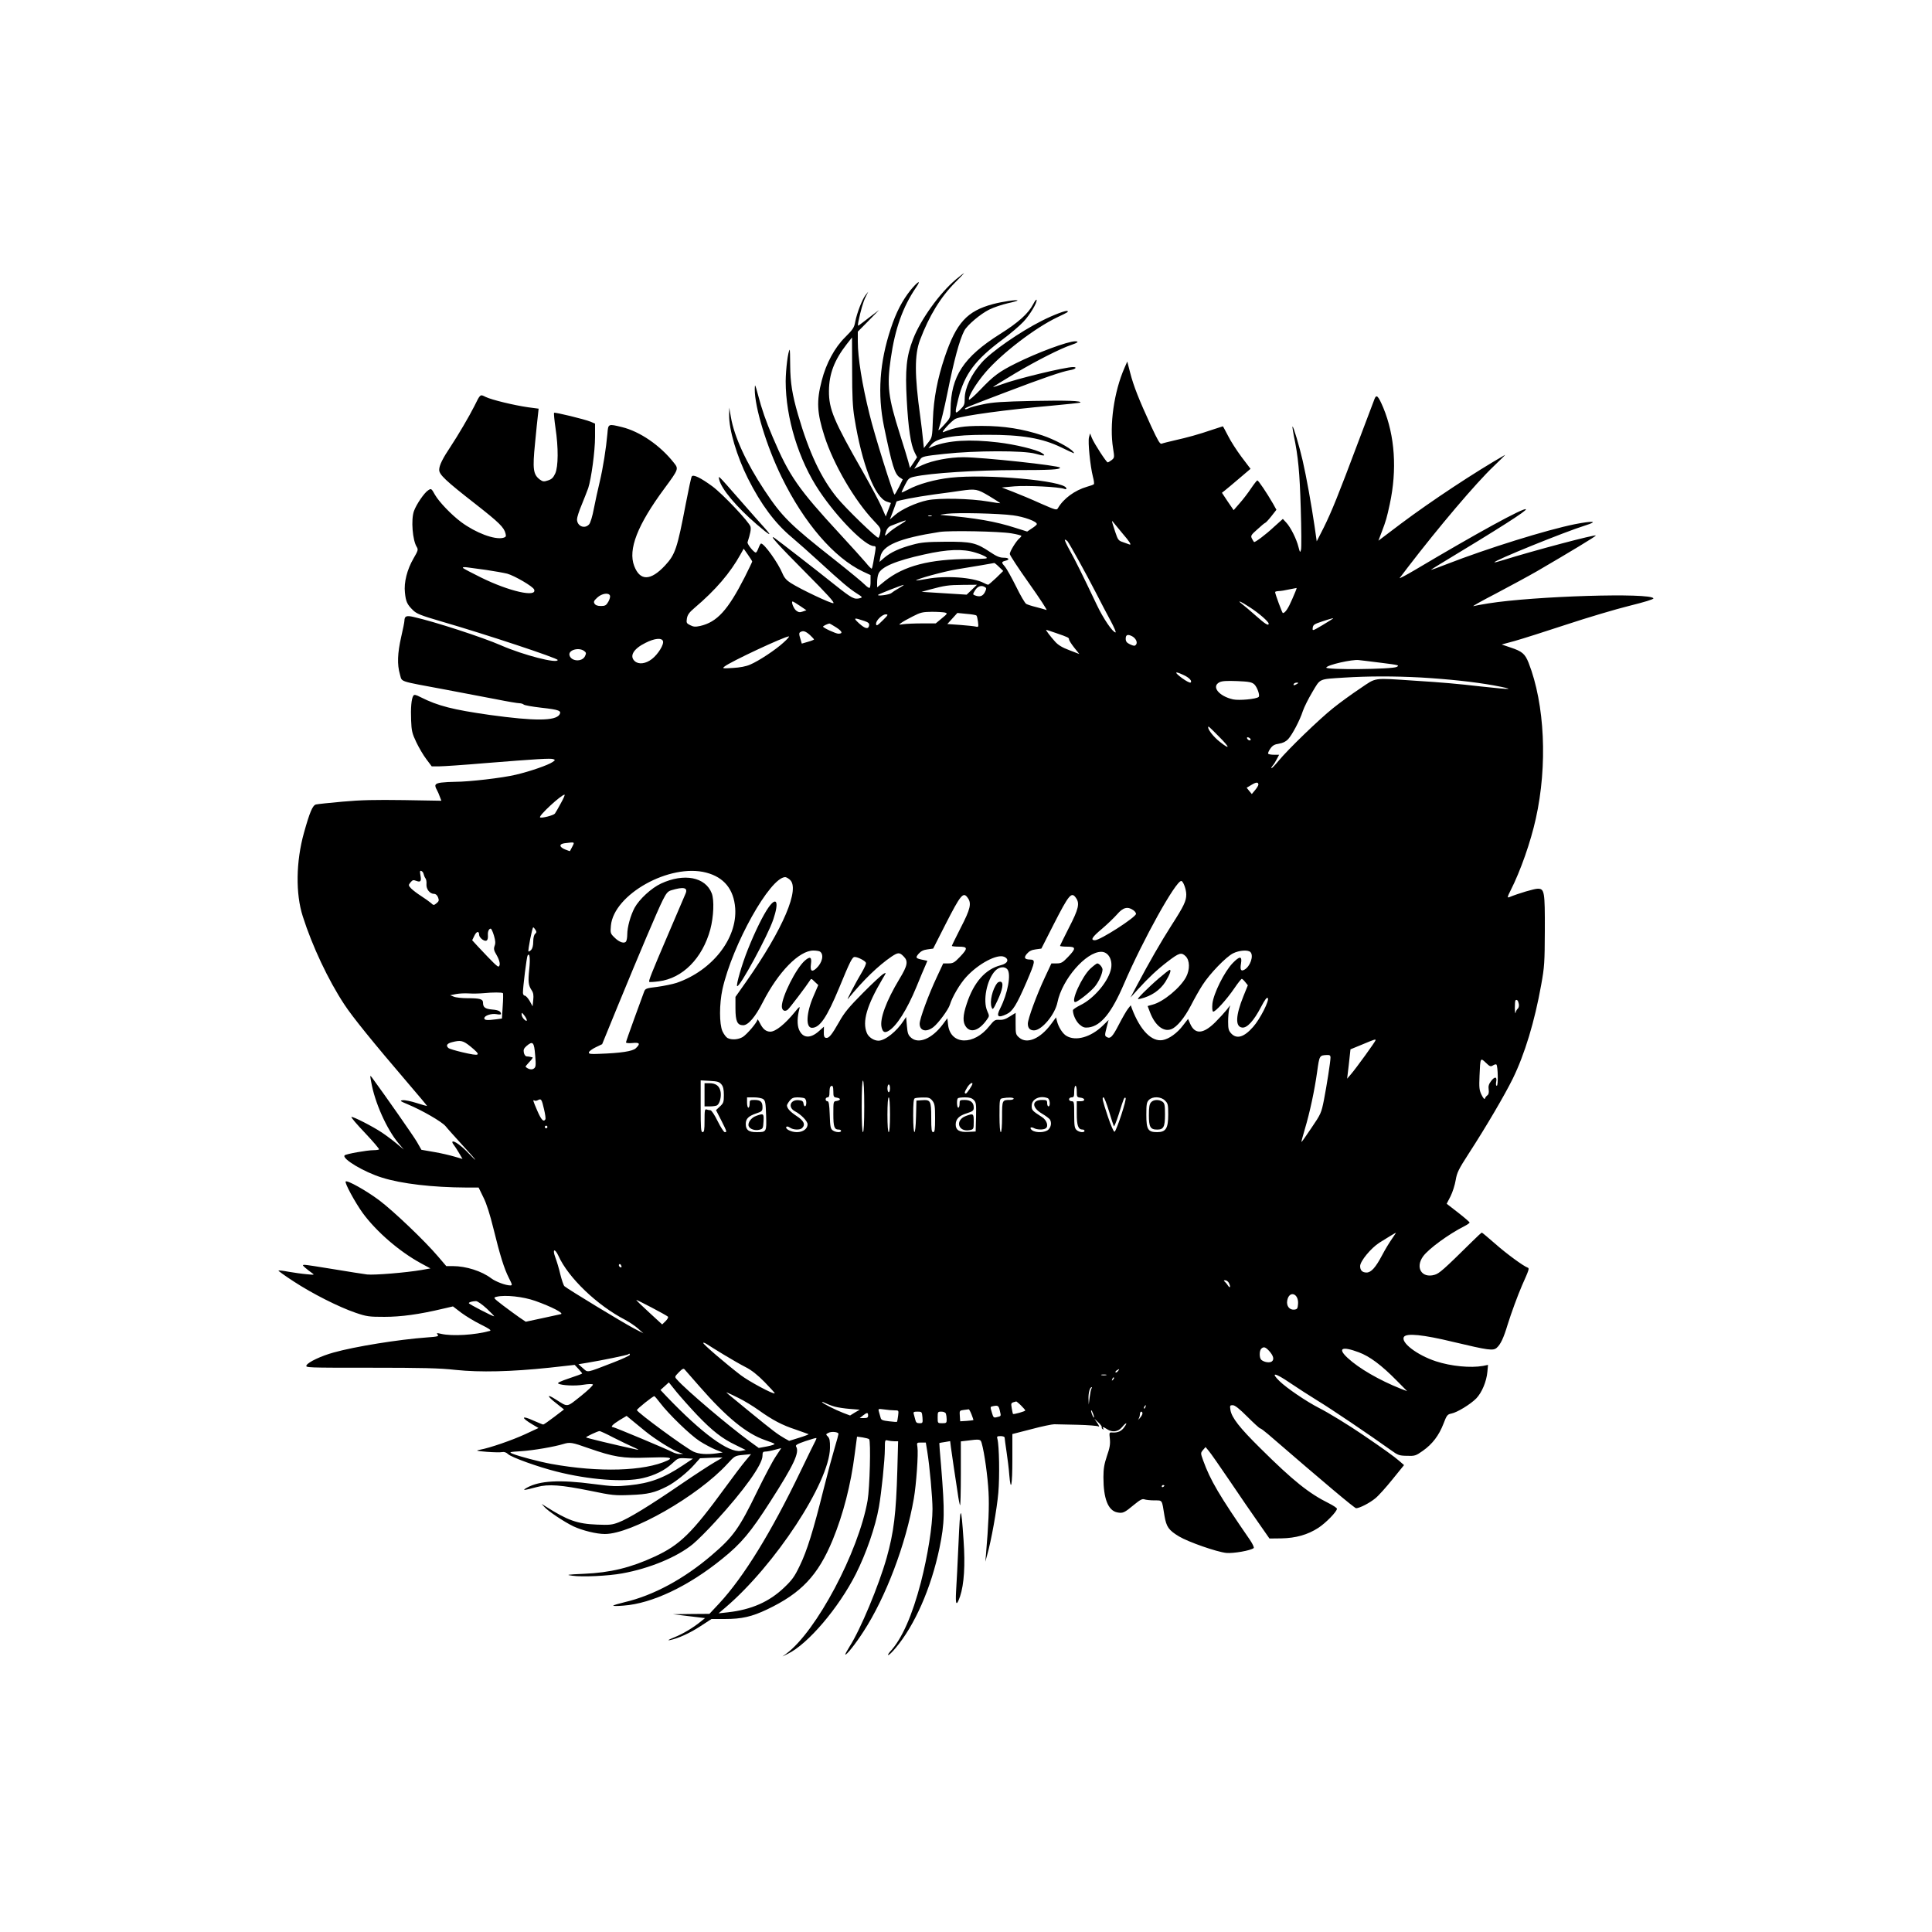 <?xml version="1.0" standalone="no"?>
<!DOCTYPE svg PUBLIC "-//W3C//DTD SVG 20010904//EN"
 "http://www.w3.org/TR/2001/REC-SVG-20010904/DTD/svg10.dtd">
<svg version="1.0" xmlns="http://www.w3.org/2000/svg"
 width="1500pt" height="1500pt" viewBox="0 0 1500 1500"
 preserveAspectRatio="xMidYMid meet">
<g transform="translate(0,1500) scale(0.1,-0.1)"
fill="#000000" stroke="none">
<path d="M7421 12830 c-124 -104 -273 -310 -332 -463 -52 -134 -62 -237 -49
-472 12 -221 31 -348 61 -407 l19 -38 -27 -42 -28 -41 -13 49 c-7 27 -36 121
-64 209 -93 293 -103 379 -72 592 33 232 94 401 196 551 44 64 16 50 -42 -20
-65 -82 -112 -171 -154 -299 -87 -262 -104 -508 -53 -759 63 -304 83 -371 123
-397 l23 -15 -29 -59 c-17 -32 -32 -59 -35 -59 -10 0 -158 472 -194 623 -58
233 -91 441 -91 564 l0 78 83 84 82 84 -70 -53 c-38 -30 -76 -58 -84 -64 -11
-9 -12 -4 -7 24 18 88 38 158 57 195 l20 40 -20 -25 c-26 -32 -68 -140 -81
-208 -8 -46 -18 -60 -79 -121 -80 -79 -147 -202 -181 -336 -42 -160 -37 -250
21 -431 70 -219 235 -502 385 -659 50 -52 54 -60 48 -91 -3 -19 -10 -36 -14
-39 -11 -7 -256 230 -322 312 -123 151 -216 348 -302 643 -45 155 -60 249 -61
382 0 69 -2 125 -4 123 -13 -14 -30 -149 -31 -245 0 -284 101 -614 262 -853
142 -212 356 -427 423 -427 15 0 16 -6 10 -42 -4 -24 -11 -62 -15 -86 -4 -23
-9 -44 -12 -47 -2 -3 -24 19 -47 48 -24 28 -113 127 -198 219 -326 353 -395
452 -523 753 -54 126 -85 216 -115 330 -23 85 -24 87 -25 44 -1 -141 92 -445
209 -684 174 -356 407 -626 630 -732 l60 -28 0 -47 c1 -26 -3 -49 -7 -52 -5
-3 -22 9 -38 25 -16 17 -119 102 -229 189 -353 278 -412 336 -550 544 -141
213 -234 415 -260 566 l-13 75 -1 -55 c-2 -115 59 -321 146 -495 101 -201 210
-348 341 -457 44 -37 141 -123 214 -190 170 -156 231 -208 291 -246 43 -27 45
-30 25 -36 -46 -12 -61 -4 -201 107 -141 113 -419 328 -459 357 -59 41 22 -49
236 -264 170 -171 229 -236 216 -239 -17 -4 -253 107 -331 157 -32 20 -50 41
-63 72 -34 83 -142 234 -167 234 -4 0 -13 -16 -20 -35 -7 -19 -16 -35 -21 -35
-15 0 -68 66 -64 80 22 69 28 100 23 121 -9 35 -216 254 -296 313 -90 66 -149
95 -160 77 -5 -7 -25 -101 -46 -210 -67 -351 -82 -396 -162 -482 -112 -120
-194 -121 -239 -3 -49 128 25 318 235 602 110 149 111 152 73 199 -106 135
-264 243 -403 277 -107 26 -107 27 -113 -51 -10 -113 -34 -266 -60 -375 -14
-57 -34 -150 -45 -206 -11 -60 -27 -112 -37 -123 -35 -39 -94 -14 -94 39 0 15
16 65 36 112 19 47 42 105 51 130 24 74 53 287 53 398 l0 103 -35 15 c-46 19
-277 75 -283 69 -3 -3 2 -56 11 -118 23 -153 22 -299 -2 -353 -15 -32 -27 -45
-56 -54 -33 -11 -40 -10 -64 7 -51 39 -57 80 -37 280 9 98 20 199 23 224 l5
46 -83 11 c-110 16 -280 57 -328 80 -44 22 -41 24 -89 -73 -36 -72 -128 -229
-182 -310 -63 -94 -90 -148 -90 -183 0 -37 48 -83 284 -267 181 -142 219 -179
231 -227 6 -23 3 -28 -19 -34 -67 -16 -213 39 -326 123 -75 56 -170 155 -202
210 -29 52 -30 52 -54 36 -30 -19 -92 -110 -110 -161 -24 -66 -11 -228 22
-279 12 -20 10 -28 -25 -88 -50 -86 -76 -187 -67 -266 7 -70 17 -92 62 -136
28 -28 60 -41 221 -88 345 -100 903 -285 903 -299 0 -31 -267 38 -439 113
-141 62 -518 185 -680 221 -56 13 -70 7 -71 -30 0 -9 -11 -65 -25 -125 -29
-127 -32 -215 -10 -290 19 -63 -21 -49 358 -120 133 -25 310 -59 394 -75 84
-17 163 -30 176 -30 12 0 28 -5 33 -10 6 -6 68 -17 139 -25 134 -15 157 -23
139 -53 -32 -50 -192 -51 -540 -3 -288 41 -403 70 -538 138 -39 20 -50 22 -57
11 -15 -23 -21 -96 -17 -191 3 -81 8 -102 40 -169 20 -42 55 -102 78 -132 l42
-56 58 0 c32 0 193 11 357 25 400 32 508 39 529 31 16 -6 15 -8 -5 -22 -34
-24 -175 -73 -286 -99 -104 -25 -364 -55 -471 -55 -34 0 -82 -3 -108 -6 -49
-7 -56 -18 -34 -57 7 -12 17 -36 23 -53 l12 -31 -291 5 c-223 3 -334 1 -476
-12 -102 -9 -195 -19 -207 -22 -26 -7 -48 -59 -93 -220 -62 -222 -66 -473 -9
-649 73 -230 198 -495 322 -683 64 -98 223 -294 495 -612 83 -96 149 -176 148
-177 -1 -1 -37 9 -81 23 -43 14 -92 24 -108 22 -25 -3 -21 -7 39 -32 113 -47
264 -135 293 -169 14 -18 72 -82 128 -144 57 -61 103 -114 103 -117 0 -3 -23
20 -52 50 -53 57 -115 101 -125 90 -3 -3 1 -14 9 -23 8 -10 27 -39 42 -65 l27
-46 -62 18 c-34 10 -105 27 -159 36 l-98 17 -36 63 c-29 49 -241 352 -345 494
-19 25 -19 25 -9 -30 27 -158 120 -366 211 -475 l42 -50 -55 46 c-30 25 -82
64 -115 86 -72 48 -223 125 -236 121 -6 -2 42 -58 105 -124 63 -67 112 -124
109 -128 -3 -3 -23 -6 -43 -6 -50 0 -213 -29 -224 -40 -25 -25 150 -130 290
-173 151 -48 396 -76 654 -77 l96 0 37 -76 c25 -49 51 -133 78 -242 51 -208
83 -311 120 -384 27 -53 28 -58 11 -58 -36 0 -113 29 -148 55 -73 56 -196 95
-297 95 l-52 0 -65 76 c-102 120 -345 352 -457 436 -99 74 -247 157 -259 145
-10 -10 73 -163 133 -246 107 -145 284 -298 451 -389 l74 -40 -68 -12 c-122
-21 -367 -41 -424 -35 -30 4 -147 22 -260 41 -113 19 -214 34 -225 34 -18 -1
-18 -2 5 -23 14 -12 37 -30 50 -39 24 -17 24 -17 -40 -11 -36 3 -98 12 -139
19 -41 8 -77 12 -79 9 -2 -2 50 -40 118 -84 145 -95 349 -198 480 -243 88 -30
105 -32 225 -32 129 0 269 19 454 63 l78 18 64 -49 c35 -26 104 -68 153 -92
63 -31 83 -45 70 -49 -115 -32 -292 -43 -379 -23 -35 8 -38 7 -27 -6 11 -13 0
-16 -85 -22 -218 -16 -556 -70 -723 -117 -95 -26 -197 -74 -210 -99 -10 -19 0
-19 495 -19 402 0 537 -3 663 -17 191 -20 429 -14 726 17 l198 22 29 -31 c16
-17 29 -33 29 -36 0 -2 -45 -19 -100 -37 -66 -22 -95 -36 -86 -41 27 -15 131
-20 196 -9 36 6 68 7 73 2 5 -5 -37 -45 -93 -90 -114 -90 -97 -88 -197 -25
-72 46 -67 25 7 -32 l59 -47 -76 -58 c-43 -33 -81 -59 -85 -59 -5 0 -38 14
-75 30 -96 44 -101 25 -8 -30 l46 -27 -103 -48 c-102 -47 -275 -107 -353 -121
-35 -7 -28 -9 55 -16 52 -4 106 -5 119 -2 16 3 31 -2 46 -16 26 -25 235 -100
375 -135 250 -64 529 -85 671 -51 92 21 170 60 226 112 46 43 49 45 105 42
l58 -3 -78 -52 c-148 -99 -256 -139 -417 -155 -97 -10 -130 -9 -276 10 -264
35 -419 26 -517 -28 -43 -24 -27 -23 78 5 88 24 187 16 415 -30 168 -35 189
-37 310 -32 134 5 188 17 285 67 60 30 160 110 212 170 l43 48 88 4 c48 2 87
3 87 2 0 -1 -28 -18 -62 -37 -35 -20 -153 -97 -263 -172 -242 -166 -406 -266
-483 -295 -50 -19 -71 -21 -167 -17 -155 6 -228 33 -400 142 l-30 19 19 -21
c28 -34 158 -120 229 -154 69 -32 178 -59 243 -59 206 -1 723 295 951 544 57
62 59 64 121 70 l63 6 -44 -53 c-24 -28 -95 -122 -157 -207 -259 -355 -351
-445 -548 -536 -186 -86 -344 -124 -547 -133 -136 -6 -145 -8 -91 -15 77 -11
277 -2 386 18 213 38 429 128 550 228 36 30 114 108 174 174 222 242 366 443
366 511 0 28 4 33 23 33 12 0 45 6 73 14 l50 13 -43 -65 c-24 -35 -88 -157
-143 -269 -141 -291 -187 -355 -356 -499 -214 -183 -451 -311 -673 -363 -46
-11 -86 -23 -90 -27 -3 -4 33 -4 80 0 221 16 504 150 766 363 148 119 221 206
375 447 183 285 227 380 199 425 -7 11 8 20 72 42 45 15 83 26 85 24 2 -2 -1
-11 -7 -22 -6 -10 -58 -117 -116 -237 -228 -474 -441 -820 -632 -1026 l-75
-80 -141 -1 -142 -2 124 -15 125 -15 -30 -24 c-62 -51 -141 -98 -208 -125 -44
-18 -58 -26 -36 -22 63 12 158 55 241 110 l83 54 105 0 c130 0 208 18 326 74
265 126 396 264 510 540 82 200 141 429 171 666 l18 136 43 -6 c24 -4 47 -10
51 -14 14 -15 5 -377 -12 -476 -70 -399 -399 -1018 -631 -1189 l-30 -22 42 21
c155 75 394 355 528 620 80 159 152 366 179 520 20 114 46 366 46 452 0 68 1
70 23 64 12 -3 35 -6 51 -6 l29 0 -6 -222 c-10 -344 -27 -482 -83 -683 -61
-215 -203 -557 -288 -689 -20 -32 -35 -60 -33 -62 7 -8 81 85 140 177 174 267
330 678 392 1034 19 108 36 350 28 400 -6 35 -5 35 30 35 l35 0 11 -67 c19
-116 41 -362 41 -449 0 -130 -37 -363 -90 -569 -67 -257 -147 -439 -238 -537
-14 -16 -21 -28 -15 -28 6 0 31 24 55 53 150 177 277 466 342 777 41 199 42
274 13 635 -9 99 -15 181 -14 181 1 1 20 5 43 8 l41 7 6 -48 c4 -26 14 -95 22
-153 9 -58 22 -147 30 -198 7 -52 16 -96 19 -99 3 -4 6 107 6 245 l0 251 43 5
c106 14 110 13 119 -19 21 -73 47 -261 53 -380 6 -112 0 -253 -20 -485 l-5
-55 14 51 c32 110 76 356 87 484 11 126 7 365 -7 418 -6 19 -3 22 25 22 18 0
31 -5 31 -12 0 -7 7 -57 15 -111 8 -53 18 -133 21 -177 12 -143 24 -84 24 118
l0 198 148 38 c81 22 161 38 177 38 17 0 98 -2 180 -4 83 -2 157 -8 164 -13 8
-5 4 7 -9 26 l-23 34 31 -29 c17 -16 29 -33 26 -37 -2 -4 1 -11 7 -15 8 -4 9
-3 5 4 -10 16 0 15 29 -4 41 -27 85 -21 115 14 33 40 48 42 20 3 -22 -33 -51
-45 -92 -43 -26 2 -27 2 -21 -50 4 -42 -1 -70 -23 -133 -21 -63 -27 -98 -27
-165 0 -165 36 -257 106 -272 45 -9 56 -4 134 61 45 37 63 46 78 40 11 -4 46
-8 77 -8 65 -1 58 10 79 -120 15 -86 32 -111 113 -160 72 -43 292 -120 367
-128 55 -5 189 18 213 38 4 4 -8 31 -28 61 -242 351 -309 465 -365 620 -20 56
-20 57 -1 80 l20 23 25 -30 c14 -16 87 -121 163 -233 75 -112 176 -258 223
-325 l85 -122 92 1 c112 2 205 28 288 82 58 38 144 126 144 148 0 6 -28 25
-62 42 -155 77 -276 173 -533 428 -161 159 -222 237 -232 297 -5 34 -4 37 18
37 17 0 51 -27 114 -90 49 -49 94 -90 99 -90 5 0 32 -20 60 -44 441 -381 673
-576 685 -576 28 1 104 40 149 77 24 19 84 86 133 147 l90 111 -38 33 c-35 31
-124 95 -283 203 -105 72 -270 173 -340 208 -96 49 -248 152 -305 207 -75 73
-36 67 81 -13 54 -37 151 -99 214 -138 101 -61 397 -261 572 -386 51 -37 62
-41 121 -42 62 -2 69 0 124 39 74 52 125 119 160 210 25 66 31 73 61 79 44 8
149 72 194 118 43 45 79 130 86 206 l5 54 -39 -8 c-96 -17 -247 -3 -366 36
-146 48 -274 146 -248 189 19 31 149 18 384 -39 274 -65 309 -70 337 -45 30
27 53 76 84 179 29 93 78 226 112 305 55 123 58 133 44 138 -32 11 -165 108
-253 186 -54 47 -100 86 -103 86 -3 0 -36 -30 -73 -67 -225 -222 -258 -251
-295 -261 -100 -28 -151 58 -87 145 43 58 197 171 318 232 23 12 42 25 42 29
0 4 -40 39 -89 77 l-89 69 30 58 c16 32 34 89 40 126 10 59 22 83 102 207 135
208 280 456 341 580 93 190 170 444 221 730 25 138 27 172 28 420 1 304 -3
325 -55 325 -26 0 -146 -35 -222 -66 -16 -6 -14 3 12 54 77 152 155 375 195
556 92 413 70 888 -56 1210 -28 70 -50 89 -141 119 l-68 23 103 28 c57 16 236
73 400 127 163 54 382 119 487 145 117 29 190 51 188 58 -15 46 -928 18 -1282
-39 -49 -8 -101 -17 -115 -21 -14 -3 65 41 175 98 110 58 254 136 320 174 259
151 454 269 455 276 0 11 -476 -115 -720 -191 -35 -11 -66 -19 -67 -17 -11 11
546 237 707 287 103 32 59 37 -83 9 -218 -44 -675 -186 -994 -310 -68 -27
-123 -46 -123 -45 0 2 28 20 63 41 469 283 684 420 674 430 -15 15 -378 -184
-861 -471 -71 -42 -125 -70 -119 -63 5 7 34 45 63 83 240 313 530 655 666 784
54 52 95 92 89 89 -236 -135 -569 -355 -807 -533 l-176 -133 25 66 c34 89 40
111 63 217 58 268 40 531 -50 749 -39 92 -53 107 -68 69 -6 -16 -63 -165 -126
-333 -155 -413 -207 -542 -269 -667 l-54 -106 -17 119 c-25 169 -63 381 -92
507 -26 113 -73 271 -79 265 -2 -2 3 -33 10 -70 34 -160 46 -288 54 -566 5
-162 6 -306 2 -320 -7 -25 -8 -23 -20 22 -15 61 -61 153 -95 189 l-26 28 -68
-61 c-66 -62 -151 -125 -156 -118 -2 1 -9 14 -16 26 -11 22 -8 28 42 72 29 27
56 49 60 50 4 0 26 23 48 51 l40 51 -26 47 c-51 88 -114 181 -122 181 -4 0
-26 -28 -49 -62 -23 -35 -63 -87 -89 -116 l-46 -53 -46 67 -45 68 24 19 c13
10 63 52 111 93 l87 74 -69 91 c-38 51 -86 125 -106 166 -21 40 -38 73 -40 73
-1 0 -37 -12 -80 -26 -111 -38 -196 -61 -294 -83 -47 -11 -92 -22 -101 -26
-13 -5 -29 23 -82 137 -95 207 -136 311 -162 412 l-23 89 -21 -48 c-82 -186
-119 -446 -89 -627 11 -69 11 -72 -11 -90 -13 -10 -27 -18 -31 -18 -10 0 -105
146 -123 190 l-14 35 -8 -30 c-10 -35 10 -227 30 -305 8 -30 12 -57 7 -60 -4
-4 -27 -12 -52 -19 -96 -28 -183 -92 -226 -166 -10 -18 -18 -15 -135 36 -68
31 -164 71 -213 90 l-88 34 98 9 c97 8 347 -4 388 -20 14 -5 17 -3 14 7 -19
57 -617 111 -898 80 -119 -13 -250 -49 -327 -91 -29 -15 -53 -26 -53 -23 0 4
12 30 27 59 24 48 31 54 72 63 126 28 484 51 792 51 265 0 339 4 339 19 0 16
-606 81 -751 81 -107 0 -238 -25 -316 -60 l-65 -30 16 25 c9 14 23 36 31 49
14 21 28 25 188 42 240 26 615 27 706 1 69 -20 86 -17 49 6 -39 26 -210 67
-340 82 -217 26 -385 16 -502 -30 l-38 -16 23 29 c44 53 170 76 429 76 273 1
432 -26 580 -98 110 -53 107 -52 91 -32 -26 31 -147 95 -237 125 -154 51 -300
74 -469 74 -146 0 -204 -9 -300 -48 -29 -12 64 90 95 104 54 24 400 71 744
101 120 11 221 22 223 24 14 14 -102 18 -366 13 -238 -5 -314 -10 -387 -26
-51 -10 -102 -24 -114 -31 -12 -6 -24 -9 -27 -6 -7 7 4 12 317 131 289 110
437 161 498 171 42 7 59 24 23 24 -62 0 -443 -92 -553 -134 -38 -14 -68 -23
-68 -21 0 2 78 50 173 107 167 99 351 192 432 219 52 17 66 29 33 29 -58 0
-295 -88 -463 -172 -128 -64 -171 -96 -274 -204 -47 -49 -86 -83 -88 -77 -8
23 57 129 130 214 127 147 384 344 557 426 84 40 85 41 78 48 -8 8 -107 -29
-198 -75 -171 -86 -396 -242 -469 -326 -81 -92 -131 -198 -131 -280 0 -44 -4
-54 -35 -84 -42 -41 -44 -32 -15 83 49 193 130 302 345 462 61 45 133 107 161
137 51 54 108 150 102 170 -2 6 -14 -10 -27 -35 -37 -71 -114 -141 -256 -230
-284 -179 -382 -328 -385 -587 -1 -64 -2 -66 -51 -120 -39 -42 -48 -49 -40
-28 12 33 44 162 66 273 52 259 94 414 131 486 22 44 127 132 194 165 36 18
100 39 143 49 42 9 77 19 77 22 0 8 -115 -8 -190 -28 -202 -54 -285 -145 -375
-411 -57 -169 -86 -323 -92 -484 -5 -141 -6 -142 -38 -182 l-32 -41 -7 67 c-3
37 -13 117 -21 177 -45 323 -45 481 -2 595 71 188 159 332 274 448 39 39 70
72 68 72 -2 0 -31 -23 -64 -50z m-805 -708 c0 -197 4 -283 18 -367 58 -360
159 -620 252 -650 l31 -10 -20 -53 -20 -52 -32 73 c-17 41 -83 163 -145 273
-228 399 -265 488 -264 629 1 132 41 238 138 363 22 28 41 52 41 52 0 0 0
-116 1 -258z m1065 -974 c48 -29 87 -54 85 -55 -1 -1 -43 4 -92 13 -141 24
-384 29 -474 10 -89 -19 -202 -71 -253 -116 l-38 -33 26 68 c14 37 25 69 25
70 0 8 154 37 290 56 85 11 180 24 210 29 115 16 127 14 221 -42z m184 -149
c85 -11 185 -47 185 -68 0 -5 -17 -20 -38 -33 l-37 -25 -89 28 c-158 51 -307
77 -581 101 -11 1 9 5 45 9 87 10 403 3 515 -12z m-632 -6 c-7 -2 -19 -2 -25
0 -7 3 -2 5 12 5 14 0 19 -2 13 -5z m-249 -69 c-32 -19 -71 -47 -86 -62 -31
-29 -32 -28 -17 16 7 20 21 35 42 42 18 7 48 18 67 26 58 22 57 16 -6 -22z
m1733 -68 c53 -61 72 -91 51 -83 -7 3 -30 11 -50 18 -34 11 -39 18 -59 78 -32
98 -32 98 -8 67 12 -15 42 -51 66 -80z m-864 3 c42 -7 77 -16 77 -20 0 -3 -8
-13 -17 -20 -24 -21 -73 -100 -73 -120 0 -10 68 -113 151 -230 82 -116 143
-209 134 -205 -8 3 -44 13 -78 22 -34 8 -70 20 -79 25 -10 5 -46 67 -80 137
-35 70 -73 138 -85 152 -29 32 -29 38 2 46 38 9 30 24 -14 24 -29 0 -55 11
-104 44 -109 73 -145 81 -347 80 -145 -1 -189 -5 -254 -23 -102 -27 -172 -60
-220 -101 l-38 -33 7 39 c16 90 146 145 460 194 80 12 461 5 558 -11z m435
-61 c19 -25 146 -255 217 -393 39 -77 93 -179 119 -227 26 -49 43 -88 37 -88
-22 0 -96 109 -146 215 -115 242 -166 344 -210 423 -25 45 -42 82 -37 82 5 0
14 -6 20 -12z m-2448 -158 c0 -3 -26 -57 -58 -121 -131 -257 -215 -349 -346
-379 -38 -8 -52 -7 -77 6 -29 14 -31 19 -26 52 5 29 18 47 59 82 164 139 277
271 358 417 l24 43 33 -47 c18 -26 33 -49 33 -53z m1732 70 c35 -10 72 -26 83
-34 18 -14 6 -15 -125 -16 -314 -1 -512 -53 -661 -172 l-59 -48 0 39 c0 22 4
51 10 65 20 54 133 102 355 151 183 41 300 45 397 15z m185 -112 l32 -31 -55
-54 c-31 -29 -59 -53 -62 -53 -4 0 -19 6 -34 14 -84 44 -298 59 -444 31 -43
-8 -79 -13 -81 -12 -8 9 217 71 317 87 129 21 283 47 290 49 2 0 19 -13 37
-31z m-3982 -23 c61 -9 134 -22 163 -29 57 -16 200 -99 209 -123 25 -64 -194
-15 -414 94 -73 36 -136 69 -139 74 -3 6 11 7 33 4 21 -3 88 -12 148 -20z
m3205 -141 c-25 -14 -52 -32 -60 -39 -15 -13 -115 -26 -102 -13 8 7 182 75
197 77 6 0 -10 -11 -35 -25z m565 -13 l-40 -38 -175 11 -175 11 65 18 c115 31
143 35 255 36 l110 1 -40 -39z m103 20 c12 -7 11 -14 -2 -40 -17 -31 -40 -38
-78 -23 -16 6 -16 9 3 40 21 32 50 41 77 23z m2385 -92 c-31 -73 -55 -108 -73
-109 -5 0 -60 149 -60 163 0 4 12 7 28 8 15 0 52 6 82 13 30 6 56 11 57 11 2
-1 -13 -39 -34 -86z m-5297 26 c3 -8 -3 -29 -13 -47 -16 -28 -25 -33 -57 -33
-27 0 -42 6 -50 18 -9 15 -5 23 22 48 35 32 89 40 98 14z m1475 -79 l50 -34
-29 -10 c-22 -8 -33 -6 -50 7 -20 15 -42 71 -28 71 4 0 29 -15 57 -34z m3494
-12 c70 -45 145 -111 145 -126 0 -20 -27 -3 -98 60 -43 38 -90 78 -106 90 -51
39 -12 23 59 -24z m-2368 -40 c21 -6 19 -9 -25 -45 l-47 -39 -105 0 c-58 0
-123 -3 -145 -6 -38 -6 -39 -5 -19 9 11 9 52 32 90 51 62 32 77 35 149 36 44
0 90 -3 102 -6z m244 -23 c4 -3 9 -25 12 -48 5 -40 4 -43 -16 -38 -12 3 -67 9
-122 13 l-100 7 39 43 39 43 71 -7 c39 -3 74 -9 77 -13z m-728 -38 c-40 -40
-49 -45 -51 -29 -5 25 46 76 75 76 21 0 19 -5 -24 -47z m-140 -5 c29 -10 37
-18 35 -33 -5 -33 -30 -28 -78 15 -49 45 -42 47 43 18z m3636 19 c-2 -2 -39
-25 -82 -51 -78 -46 -78 -46 -75 -20 3 23 12 29 73 49 67 22 93 29 84 22z
m-3857 -68 c48 -31 54 -49 17 -49 -20 0 -119 46 -119 55 0 5 36 22 49 24 2 1
26 -13 53 -30z m1704 -43 c99 -34 104 -37 104 -51 0 -7 18 -35 40 -63 l40 -50
-78 30 c-54 20 -87 40 -110 66 -37 41 -76 92 -69 92 2 0 35 -11 73 -24z
m-1908 -16 c17 -16 32 -32 32 -35 0 -2 -21 -11 -47 -18 l-48 -14 -12 41 c-10
31 -10 42 0 48 22 14 41 8 75 -22z m2502 -10 c29 -16 44 -48 30 -65 -10 -12
-17 -11 -46 2 -27 13 -34 23 -34 45 0 30 16 36 50 18z m-2705 -47 c-60 -56
-194 -145 -261 -173 -31 -14 -80 -23 -134 -26 -80 -5 -84 -4 -65 11 43 36 466
234 500 234 6 0 -12 -21 -40 -46z m-938 10 c10 -26 -38 -103 -86 -140 -48 -37
-102 -44 -133 -16 -43 39 -10 96 84 142 69 35 125 41 135 14z m-612 -77 c16
-12 18 -18 7 -40 -22 -48 -111 -42 -121 9 -7 39 73 61 114 31z m6188 -92 c136
-17 145 -19 121 -32 -36 -19 -554 -24 -547 -5 8 21 203 65 253 58 14 -1 91
-11 173 -21z m-1538 -93 c46 -20 73 -48 59 -60 -5 -5 -35 11 -68 35 -61 46
-58 56 9 25z m1846 -21 c218 -13 413 -34 564 -61 181 -34 152 -36 -95 -9 -193
22 -296 31 -515 45 -333 22 -295 27 -426 -61 -63 -42 -157 -110 -209 -152
-108 -86 -351 -321 -425 -411 -27 -33 -51 -58 -54 -55 -2 2 3 12 11 21 9 10
23 33 32 51 l17 32 -40 0 c-22 0 -42 4 -45 8 -3 5 5 23 17 40 17 24 32 33 67
38 30 5 53 16 71 35 32 35 91 146 114 218 10 30 43 96 74 148 64 107 46 99
246 112 190 12 387 12 596 1z m-1293 -53 c23 -22 46 -87 34 -98 -17 -17 -152
-29 -199 -19 -110 25 -170 100 -105 133 20 10 56 12 137 9 93 -4 113 -8 133
-25z m332 3 c-20 -13 -33 -13 -25 0 3 6 14 10 23 10 15 0 15 -2 2 -10z m-605
-410 c86 -86 88 -105 5 -39 -46 36 -90 91 -90 112 0 12 3 10 85 -73z m245 -22
c0 -13 -23 -5 -28 10 -2 7 2 10 12 6 9 -3 16 -11 16 -16z m60 -351 c-1 -7 -12
-25 -26 -42 l-25 -30 -20 24 -20 25 37 22 c38 23 54 23 54 1z m-5416 -144
c-20 -38 -41 -73 -46 -80 -11 -14 -106 -38 -115 -29 -13 12 165 176 190 176 5
0 -8 -30 -29 -67z m90 -335 c-9 -18 -18 -34 -19 -36 -1 -1 -18 5 -38 13 -46
19 -48 42 -4 48 82 10 79 11 61 -25z m-1155 -214 c2 -10 8 -25 14 -33 6 -7 10
-28 8 -46 -3 -38 26 -75 59 -75 13 0 24 -10 31 -27 9 -24 7 -30 -12 -46 -21
-17 -23 -17 -43 2 -12 10 -46 35 -76 54 -30 19 -65 46 -78 59 -22 24 -22 26
-5 47 16 19 22 21 45 12 34 -13 41 -3 32 45 -5 29 -4 36 7 32 8 -3 16 -13 18
-24z m2194 11 c138 -36 214 -129 225 -276 17 -236 -179 -485 -455 -580 -31
-10 -99 -24 -150 -31 -85 -10 -93 -13 -102 -37 -5 -14 -39 -107 -75 -205 -36
-99 -66 -184 -66 -189 0 -5 21 -8 50 -5 57 6 64 -5 26 -41 -25 -23 -113 -37
-284 -43 -69 -3 -82 -1 -80 12 2 8 26 26 53 39 l50 24 119 291 c168 409 312
749 352 828 27 54 39 68 66 76 96 29 130 21 111 -25 -6 -15 -67 -158 -136
-318 -132 -308 -153 -362 -146 -368 2 -3 36 -1 74 4 185 23 339 179 400 404
26 99 31 226 11 279 -49 127 -215 159 -394 76 -75 -35 -168 -121 -205 -188
-31 -58 -57 -150 -57 -207 0 -22 -4 -46 -9 -54 -13 -20 -54 -7 -91 31 -31 30
-32 35 -27 91 22 243 457 486 740 412z m648 -54 c84 -67 -51 -384 -335 -789
l-86 -122 0 -88 c0 -101 14 -132 60 -132 39 0 95 65 153 180 120 235 282 400
392 400 22 0 45 -4 51 -8 33 -22 19 -87 -29 -131 -34 -31 -48 -20 -41 33 8 56
-6 64 -48 27 -68 -60 -177 -277 -178 -354 0 -32 23 -45 46 -26 15 12 148 188
171 225 11 18 12 18 38 -8 l28 -26 -37 -86 c-57 -131 -62 -246 -12 -246 61 0
116 81 211 310 86 209 102 240 121 240 24 0 82 -30 87 -45 3 -7 -11 -39 -30
-71 -50 -83 -128 -233 -109 -209 120 147 234 257 338 328 50 33 62 34 93 2 38
-37 32 -71 -32 -176 -103 -171 -155 -312 -138 -377 9 -36 24 -44 55 -25 61 36
142 164 214 338 29 72 61 147 70 167 l16 38 -27 6 c-65 13 -68 17 -41 49 18
20 37 30 69 34 l44 6 95 187 c120 235 139 257 174 206 30 -42 20 -86 -54 -229
-38 -75 -70 -140 -70 -143 0 -3 25 -6 55 -6 70 0 71 -13 7 -80 -42 -44 -53
-50 -89 -50 l-40 0 -50 -107 c-64 -136 -133 -324 -133 -361 0 -56 51 -69 106
-27 38 29 118 137 129 175 18 60 78 162 127 215 94 103 241 181 295 156 41
-19 27 -52 -27 -65 -119 -30 -209 -131 -264 -298 -32 -94 -33 -146 -5 -182 38
-48 102 -26 160 56 21 29 21 30 4 68 -36 80 -4 244 62 313 30 31 73 36 94 11
31 -37 3 -188 -56 -304 -32 -63 -17 -76 50 -44 47 22 77 70 155 250 69 162 71
173 25 174 -41 1 -48 15 -22 45 17 20 36 30 68 34 l44 6 95 187 c120 235 139
257 174 206 30 -42 20 -86 -54 -229 -38 -75 -70 -140 -70 -143 0 -3 25 -6 55
-6 70 0 71 -13 7 -80 -42 -44 -53 -50 -89 -50 l-40 0 -50 -107 c-64 -136 -133
-324 -133 -361 0 -34 16 -52 48 -52 60 0 163 123 182 218 36 178 221 392 340
392 53 0 88 -58 77 -126 -16 -97 -131 -236 -239 -288 -32 -16 -58 -33 -58 -40
0 -36 25 -88 52 -111 26 -22 39 -26 71 -22 95 13 177 113 273 337 150 348 402
800 445 800 15 0 39 -65 39 -105 0 -50 -18 -89 -114 -238 -86 -135 -172 -285
-266 -462 l-53 -100 59 65 c82 90 147 151 229 214 90 69 107 74 140 42 33 -33
34 -103 4 -161 -44 -83 -176 -193 -260 -215 l-39 -11 19 -50 c39 -101 104
-153 164 -130 45 17 103 88 153 184 26 51 66 122 90 159 57 89 182 218 237
246 48 24 116 29 135 10 28 -28 -2 -113 -47 -137 -27 -15 -34 0 -26 48 10 60
-10 60 -65 3 -64 -66 -149 -237 -157 -315 -3 -32 -1 -57 5 -61 13 -8 105 92
166 182 27 40 53 72 57 72 4 0 16 -11 27 -25 l20 -25 -34 -84 c-61 -151 -65
-238 -10 -244 38 -5 90 52 145 157 31 59 46 80 54 72 15 -15 -60 -164 -114
-224 -70 -80 -127 -97 -170 -51 -20 22 -24 35 -24 92 0 37 4 81 8 97 l8 30
-27 -35 c-15 -19 -55 -63 -89 -97 -93 -92 -157 -96 -194 -13 l-17 39 -39 -50
c-45 -60 -108 -105 -157 -114 -86 -16 -175 75 -239 242 l-10 28 -22 -28 c-12
-15 -44 -71 -72 -125 -49 -95 -66 -111 -95 -92 -13 8 -13 16 1 70 l16 61 -46
-45 c-92 -89 -209 -122 -281 -79 -30 17 -63 70 -74 116 l-7 28 -40 -54 c-83
-112 -185 -155 -245 -104 -28 24 -29 29 -29 109 l0 84 -45 -28 c-32 -21 -55
-28 -82 -26 -33 2 -40 -3 -77 -49 -120 -152 -300 -147 -320 8 l-6 53 -39 -52
c-82 -107 -183 -149 -241 -100 -24 21 -29 34 -34 93 l-6 69 -19 -28 c-54 -84
-145 -156 -196 -156 -35 0 -77 27 -90 60 -37 88 0 214 121 419 31 51 31 53 8
40 -13 -7 -85 -73 -159 -148 -110 -111 -145 -153 -185 -225 -58 -102 -80 -129
-103 -124 -13 3 -17 14 -16 45 l1 42 -38 -34 c-68 -61 -127 -57 -156 12 -15
37 -14 97 4 163 5 19 -4 13 -34 -25 -78 -96 -151 -155 -193 -155 -34 1 -57 20
-80 66 -11 22 -19 34 -20 27 0 -19 -80 -113 -113 -134 -35 -21 -87 -25 -119
-8 -11 6 -28 29 -39 52 -25 57 -25 211 0 327 78 347 369 867 487 870 7 0 22
-8 35 -19z m2667 -237 c12 -8 22 -21 22 -29 0 -26 -278 -205 -319 -205 -37 0
-23 24 55 89 41 35 94 86 117 112 46 54 82 63 125 33z m-4641 -153 c10 -15 9
-22 -2 -31 -9 -8 -15 -31 -15 -61 0 -30 -6 -53 -16 -64 -9 -9 -18 -14 -21 -12
-6 6 29 187 37 187 3 0 11 -9 17 -19z m-322 -45 c12 -40 13 -60 5 -80 -8 -23
-6 -35 15 -70 25 -43 32 -80 17 -90 -8 -5 -39 25 -162 156 l-44 48 17 35 c17
36 37 39 37 6 0 -10 12 -26 26 -36 31 -20 45 -8 42 35 -2 28 8 50 22 50 5 0
16 -24 25 -54z m274 -261 c-10 -97 -7 -125 19 -164 13 -19 16 -39 12 -75 l-5
-49 -23 42 c-13 22 -30 41 -38 41 -8 0 -14 10 -14 23 0 45 29 277 36 288 16
26 22 -20 13 -106z m-204 -186 c2 -3 2 -48 -2 -101 l-6 -96 -45 -6 c-69 -9
-92 -7 -92 8 0 21 55 39 95 32 19 -4 35 -3 35 1 -1 21 -19 31 -69 35 -55 5
-71 17 -71 54 0 27 -23 34 -122 34 -42 0 -89 5 -105 12 l-28 11 45 9 c25 5 70
7 100 5 30 -2 82 -1 115 2 70 7 142 7 150 0z m7887 -84 c3 -14 -1 -30 -8 -36
-7 -6 -15 -20 -17 -32 -2 -12 -5 3 -6 34 0 31 2 59 5 62 11 10 21 -1 26 -28z
m-7702 -126 c0 -8 -7 -6 -20 6 -11 10 -20 27 -20 38 0 18 2 17 20 -6 11 -14
20 -31 20 -38z m6590 -155 c0 -9 -152 -219 -191 -264 l-30 -35 6 50 c4 28 9
79 13 114 l7 64 90 37 c98 41 105 43 105 34z m-7026 -50 c86 -71 78 -77 -68
-43 -50 12 -97 26 -103 31 -23 19 -14 36 25 46 69 18 87 14 146 -34z m501 -66
c7 -81 5 -93 -10 -104 -16 -12 -42 -7 -64 13 -3 2 11 19 29 38 19 19 30 36 24
36 -5 1 -13 2 -19 4 -5 1 -17 3 -26 3 -10 1 -19 14 -22 30 -4 21 0 32 20 50
50 43 60 32 68 -70z m6175 -18 c0 -32 -29 -216 -51 -330 -20 -101 -24 -110
-97 -217 -41 -62 -77 -112 -78 -110 -1 1 10 45 26 98 40 134 76 303 96 446 18
130 18 129 77 132 21 1 27 -4 27 -19z m1261 -62 c12 8 24 10 27 7 12 -12 15
-165 3 -165 -6 0 -8 11 -5 29 9 42 -10 46 -39 8 -18 -24 -23 -40 -19 -66 3
-23 0 -38 -10 -45 -8 -6 -17 -17 -19 -25 -3 -9 -13 2 -26 28 -18 37 -20 55
-16 149 6 142 6 142 49 101 31 -30 37 -32 55 -21z m-5990 -147 c14 -17 19 -39
19 -83 0 -54 -3 -63 -30 -88 l-31 -29 41 -80 c45 -90 45 -91 27 -91 -7 0 -32
38 -55 85 -23 47 -48 85 -56 85 -8 0 -21 3 -30 6 -14 5 -16 -6 -16 -85 0 -74
-3 -91 -15 -91 -13 0 -15 29 -15 201 l0 201 71 -4 c60 -3 74 -8 90 -27z m1109
-171 c0 -127 -4 -200 -10 -200 -6 0 -10 73 -10 200 0 127 4 200 10 200 6 0 10
-73 10 -200z m840 176 c0 -12 -43 -76 -51 -76 -14 0 -11 12 11 48 17 27 40 43
40 28z m-640 -36 c0 -16 -4 -30 -10 -30 -5 0 -10 14 -10 30 0 17 5 30 10 30 6
0 10 -13 10 -30z m-440 -24 c0 -40 3 -45 25 -48 14 -2 26 -7 26 -13 0 -5 -12
-11 -26 -13 -25 -3 -25 -4 -25 -101 0 -100 7 -121 42 -121 10 0 18 -4 18 -10
0 -15 -43 -12 -65 4 -17 12 -20 30 -23 120 -3 82 -7 106 -18 106 -8 0 -14 7
-14 15 0 8 7 15 15 15 11 0 15 11 15 38 0 21 3 42 7 45 16 16 23 4 23 -37z
m1890 0 c0 -41 2 -45 27 -48 39 -4 42 -28 4 -28 l-31 0 0 -94 c0 -97 11 -126
46 -126 8 0 14 -4 14 -10 0 -16 -42 -12 -62 7 -15 14 -18 32 -18 120 0 96 -1
103 -20 103 -11 0 -20 7 -20 15 0 8 9 15 20 15 17 0 20 7 20 45 0 25 5 45 10
45 6 0 10 -20 10 -44z m-2434 -60 c16 -12 19 -29 22 -127 4 -128 4 -129 -75
-129 -61 0 -83 17 -83 64 0 40 21 61 83 82 43 14 47 19 47 48 0 42 -16 56 -62
56 -36 0 -38 -2 -38 -30 0 -16 -4 -30 -10 -30 -5 0 -10 18 -10 40 l0 40 53 0
c30 0 62 -6 73 -14z m318 8 c10 -4 16 -18 16 -35 0 -34 -17 -39 -22 -6 -2 17
-11 23 -36 25 -66 7 -88 -55 -30 -86 48 -25 98 -77 98 -101 0 -35 -35 -61 -83
-61 -44 0 -92 24 -82 41 4 5 15 3 28 -6 26 -18 78 -20 95 -3 27 27 13 57 -43
93 -50 33 -75 60 -75 83 0 5 9 21 21 36 16 20 29 26 59 26 21 0 45 -3 54 -6z
m666 -129 c0 -83 -4 -135 -10 -135 -6 0 -10 52 -10 135 0 83 4 135 10 135 6 0
10 -52 10 -135z m329 109 c18 -23 21 -41 21 -135 0 -90 -3 -109 -15 -109 -12
0 -15 19 -15 114 0 130 -5 139 -72 134 l-43 -3 -3 -122 c-4 -167 -22 -161 -22
6 0 94 3 131 13 134 6 3 35 6 64 6 44 1 54 -3 72 -25z m321 6 c19 -19 20 -31
18 -133 l-3 -112 -59 -3 c-67 -4 -96 14 -96 57 0 42 26 69 85 87 49 16 55 21
55 45 0 39 -24 59 -71 59 -37 0 -39 -2 -39 -30 0 -16 -4 -30 -10 -30 -11 0
-14 63 -3 73 3 4 28 7 55 7 35 0 53 -5 68 -20z m310 10 c0 -5 -13 -10 -29 -10
-60 0 -61 -1 -61 -131 0 -73 -4 -119 -10 -119 -6 0 -10 50 -10 129 0 126 1
130 23 134 43 8 87 7 87 -3z m264 4 c18 -7 23 -64 6 -64 -5 0 -10 11 -10 25 0
22 -4 25 -39 25 -81 0 -82 -58 -3 -105 29 -17 57 -38 63 -46 15 -24 10 -58
-11 -79 -24 -24 -96 -27 -126 -6 -24 18 -13 31 14 17 24 -13 72 -14 90 -2 25
15 10 64 -28 88 -76 49 -80 53 -80 88 0 52 63 82 124 59z m476 -101 c18 -60
35 -112 38 -117 3 -5 19 35 37 90 41 131 43 136 54 130 11 -7 -71 -258 -86
-263 -6 -2 -29 50 -52 119 -42 127 -47 148 -33 148 5 0 24 -48 42 -107z m435
82 c23 -22 25 -32 25 -108 0 -108 -18 -137 -86 -137 -71 0 -84 20 -84 135 0
82 3 98 20 115 29 29 94 27 125 -5z m-4821 -68 c9 -38 14 -73 10 -78 -14 -23
-32 -3 -62 66 -35 81 -37 89 -22 80 5 -3 18 -2 27 4 25 13 29 6 47 -72z m26
-137 c0 -5 -4 -10 -10 -10 -5 0 -10 5 -10 10 0 6 5 10 10 10 6 0 10 -4 10 -10z
m6558 -867 c-19 -27 -54 -84 -77 -128 -51 -97 -86 -135 -121 -135 -33 0 -50
17 -50 50 0 38 84 140 150 182 57 36 123 76 128 77 2 1 -12 -20 -30 -46z
m-6472 -134 c76 -169 300 -384 519 -497 33 -18 78 -48 100 -68 l40 -36 -75 39
c-82 43 -517 307 -538 327 -7 7 -21 49 -32 93 -10 44 -28 103 -39 132 -24 64
-4 72 25 10z m489 -87 c-8 -8 -25 10 -19 20 4 6 9 5 15 -3 4 -7 6 -15 4 -17z
m4715 -121 c17 -32 11 -48 -7 -21 -9 14 -22 28 -27 32 -7 5 -4 8 6 8 10 0 22
-9 28 -19z m538 -165 c-3 -36 -6 -41 -29 -44 -37 -4 -63 28 -55 71 15 80 90
56 84 -27z m-5923 24 c127 -45 225 -96 200 -103 -11 -3 -77 -17 -147 -32
l-126 -27 -49 33 c-26 18 -83 60 -127 93 -78 60 -78 61 -50 68 66 16 206 1
299 -32z m1030 -122 c6 -5 -1 -18 -17 -35 l-27 -26 -100 92 c-56 51 -101 95
-101 98 0 5 231 -116 245 -129z m-1406 62 c35 -33 61 -60 57 -60 -12 0 -196
95 -196 102 0 8 26 15 55 16 11 1 48 -25 84 -58z m1841 -358 c58 -35 134 -79
170 -97 45 -23 91 -59 147 -116 45 -46 80 -85 78 -87 -9 -10 -201 93 -265 142
-115 88 -290 238 -290 249 0 5 12 1 28 -9 15 -10 74 -47 132 -82z m4232 31
c34 -37 43 -67 23 -83 -16 -13 -60 -7 -82 12 -16 13 -17 70 -1 86 18 18 32 15
60 -15z m697 -12 c86 -32 177 -100 296 -221 l80 -81 -50 19 c-166 66 -325 158
-412 239 -81 75 -45 93 86 44z m-5659 -20 c0 -5 -57 -32 -127 -59 -218 -84
-196 -80 -237 -45 l-35 31 72 12 c104 17 310 59 315 65 8 8 12 6 12 -4z m538
-242 c212 -243 366 -369 512 -420 36 -12 69 -25 73 -29 5 -4 -21 -13 -57 -20
l-65 -12 -69 50 c-167 122 -496 401 -566 481 -19 21 -19 22 14 56 27 28 37 32
45 23 6 -7 57 -65 113 -129z m3252 116 c-7 -9 -15 -13 -19 -10 -3 3 1 10 9 15
21 14 24 12 10 -5z m-92 -32 c-10 -2 -26 -2 -35 0 -10 3 -2 5 17 5 19 0 27 -2
18 -5z m53 -36 c-10 -9 -11 -8 -5 6 3 10 9 15 12 12 3 -3 0 -11 -7 -18z
m-3227 -275 c118 -123 194 -182 299 -232 l77 -38 -38 -7 c-95 -16 -302 136
-576 422 l-48 51 33 30 32 29 61 -76 c34 -41 106 -122 160 -179z m3060 207
c-4 -7 -10 -37 -14 -68 l-7 -56 -2 48 c-1 44 11 87 25 87 3 0 2 -5 -2 -11z
m-2740 -73 c43 -21 112 -63 154 -93 109 -78 184 -118 292 -153 52 -18 97 -34
98 -35 2 -2 -31 -15 -74 -28 l-77 -24 -36 20 c-54 31 -91 59 -266 202 -195
159 -192 157 -180 153 6 -2 45 -20 89 -42z m-609 -38 c64 -85 234 -250 307
-297 37 -24 93 -53 123 -66 l56 -22 -47 -7 c-79 -10 -137 -6 -179 13 -61 28
-440 306 -440 323 0 9 123 108 135 108 3 0 24 -24 45 -52z m1355 -29 c25 -7
79 -15 120 -18 l75 -6 -38 -22 -37 -23 -53 20 c-64 25 -157 72 -164 83 -3 5 8
2 23 -6 16 -8 49 -21 74 -28z m1447 9 c18 -18 33 -35 33 -39 0 -7 -90 -32 -95
-27 -2 2 -6 22 -10 45 -7 42 -7 41 35 52 2 0 19 -13 37 -31z m-164 -42 c10
-42 11 -41 -24 -49 -23 -6 -27 -3 -37 32 -15 50 -16 49 11 54 35 7 41 3 50
-37z m1130 29 c-3 -9 -8 -14 -10 -11 -3 3 -2 9 2 15 9 16 15 13 8 -4z m-1948
-25 c33 0 33 0 28 -42 -3 -24 -7 -45 -9 -47 -1 -2 -30 0 -62 4 -50 6 -61 10
-65 28 -3 12 -9 33 -13 46 -7 24 -6 24 41 18 26 -4 62 -7 80 -7z m598 -32 c9
-23 16 -43 14 -44 -1 -1 -25 -4 -52 -6 l-50 -3 -3 42 c-3 40 -2 42 30 46 18 2
36 5 39 5 3 1 13 -17 22 -40z m946 0 c6 -18 7 -28 2 -23 -10 12 -25 55 -18 55
3 0 10 -15 16 -32z m-1327 -23 c3 -43 2 -45 -23 -45 -21 0 -28 6 -33 28 -4 15
-9 35 -12 45 -4 14 1 17 29 17 34 0 35 -1 39 -45z m182 29 c3 -9 6 -29 6 -45
0 -27 -3 -29 -35 -29 -35 0 -35 0 -35 45 0 43 1 45 29 45 17 0 31 -6 35 -16z
m1526 2 c0 -8 -10 -25 -22 -38 -13 -13 -17 -17 -10 -8 6 9 12 26 12 38 0 12 5
22 10 22 6 0 10 -6 10 -14z m-2130 -16 c0 -16 -7 -20 -32 -20 l-33 0 25 20
c32 25 40 25 40 0z m-1729 -123 c79 -64 211 -146 264 -165 l30 -10 -27 -1
c-14 -1 -39 6 -55 14 -42 23 -453 195 -465 195 -21 0 0 22 52 54 l55 33 35
-29 c19 -15 69 -56 111 -91z m-247 -49 c55 -28 126 -62 156 -75 30 -13 44 -22
30 -19 -179 39 -400 92 -400 96 0 6 87 47 104 49 5 1 55 -22 110 -51z m1746
29 c0 -5 -13 -53 -29 -106 -16 -53 -55 -197 -86 -321 -81 -326 -130 -482 -185
-595 -41 -86 -60 -112 -123 -172 -116 -110 -252 -170 -435 -191 l-73 -8 53 45
c385 328 807 971 812 1238 1 57 -3 76 -17 90 -16 16 -16 18 4 28 23 13 79 8
79 -8z m-1940 -111 c195 -68 266 -80 455 -73 167 6 207 1 158 -22 -180 -84
-532 -94 -902 -27 -93 17 -252 59 -301 79 -30 13 -27 14 68 20 92 6 256 34
327 56 50 15 66 13 195 -33z m4470 -290 c0 -3 -4 -8 -10 -11 -5 -3 -10 -1 -10
4 0 6 5 11 10 11 6 0 10 -2 10 -4z"/>
<path d="M5969 7958 c-42 -58 -107 -190 -162 -328 -46 -114 -93 -277 -84 -286
17 -17 240 394 281 518 45 133 27 181 -35 96z"/>
<path d="M8466 7480 c-66 -61 -156 -260 -118 -260 19 0 127 86 156 125 30 39
55 96 56 127 0 18 -25 48 -41 48 -5 0 -29 -18 -53 -40z"/>
<path d="M8999 7406 c-41 -35 -96 -87 -124 -115 -49 -51 -49 -52 -20 -45 84
20 151 66 193 131 33 54 48 93 34 93 -5 0 -42 -29 -83 -64z"/>
<path d="M7743 7368 c-38 -47 -61 -146 -44 -189 8 -22 12 -18 45 52 41 87 50
141 25 147 -9 1 -20 -3 -26 -10z"/>
<path d="M5470 6500 l0 -90 43 0 c23 0 47 4 54 8 21 13 34 65 28 104 -8 46
-36 68 -87 68 l-38 0 0 -90z"/>
<path d="M5870 6336 c-39 -14 -67 -54 -57 -80 9 -23 50 -36 84 -27 26 7 28 11
31 64 3 63 1 64 -58 43z"/>
<path d="M7500 6336 c-88 -32 -62 -128 30 -110 29 6 30 8 30 65 0 64 -2 66
-60 45z"/>
<path d="M8937 6442 c-13 -14 -17 -38 -17 -100 0 -92 11 -112 64 -112 50 0 61
20 61 117 0 72 -3 87 -19 99 -27 19 -70 18 -89 -4z"/>
<path d="M5584 11276 c17 -73 134 -212 292 -348 103 -88 124 -98 64 -31 -25
27 -110 124 -189 214 -184 210 -175 201 -167 165z"/>
<path d="M7442 3020 c-7 -151 -15 -320 -19 -374 -6 -108 3 -121 31 -40 31 93
41 241 27 437 -19 284 -26 280 -39 -23z"/>
</g>
</svg>
